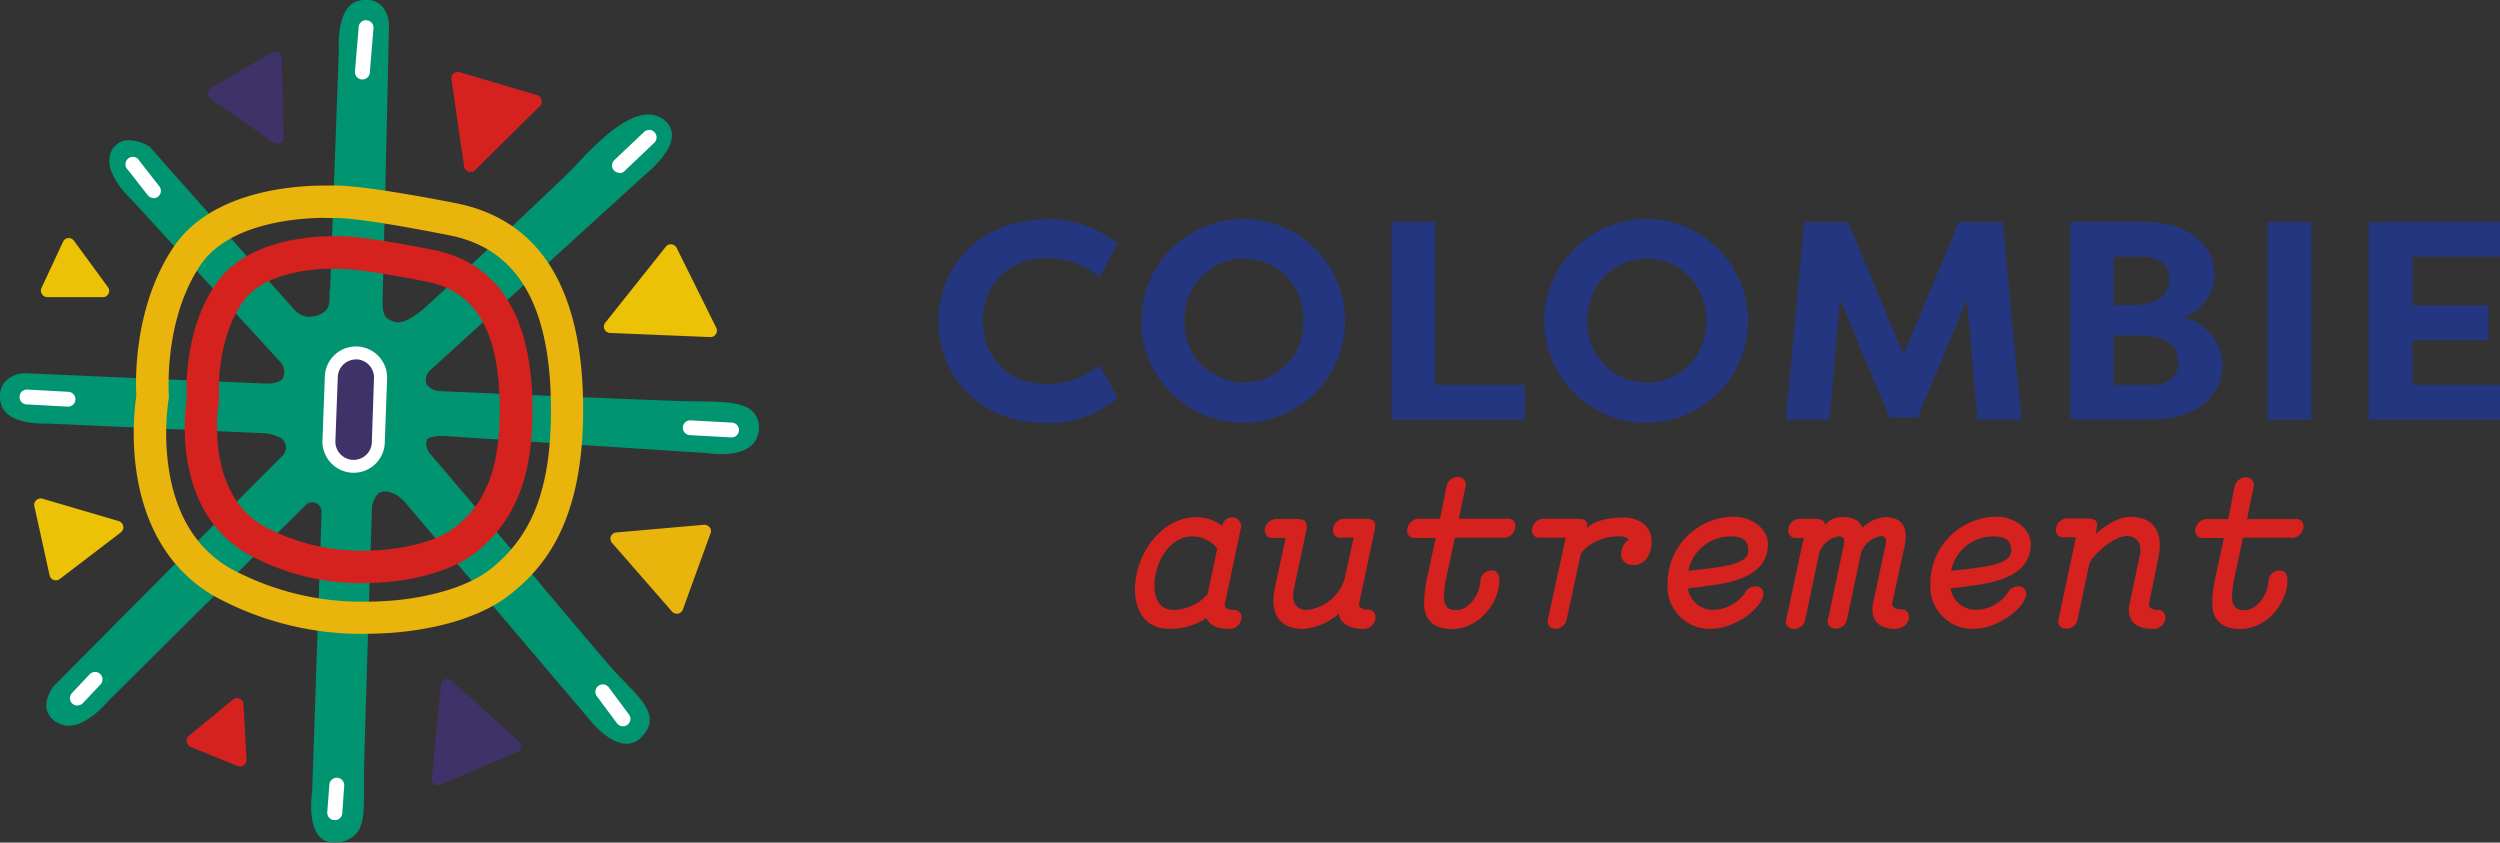 <svg xmlns="http://www.w3.org/2000/svg" viewBox="0 0 394.4 132.93"><rect x="0" y="0" width="394.4" height="132.93" fill="#333333" stroke="none"/><defs><style>.cls-1{fill:#253680;}.cls-2{fill:#d5221f;}.cls-3{fill:#009471;}.cls-4{fill:#3e3269;}.cls-5{fill:#fff;}.cls-6{fill:#e9b40b;}.cls-7{fill:#ecc207;}</style></defs><title>Fichier 2logo-horizontal</title><g id="Calque_2" data-name="Calque 2"><g id="Calque_1-2" data-name="Calque 1"><path class="cls-1" d="M165.15,34.55a17.24,17.24,0,0,1,11.17,3.91l-2.84,5.26a13,13,0,0,0-8.29-3c-6.32,0-10.15,4.36-10.15,9.93s3.83,9.93,10.15,9.93a13,13,0,0,0,8.29-3l2.84,5.25a17.19,17.19,0,0,1-11.17,3.92c-10.55,0-17.1-7.39-17.1-16.07s6.55-16.07,17.1-16.07"/><path class="cls-1" d="M196.26,60.37a9.38,9.38,0,0,0,9.35-9.75,9.38,9.38,0,1,0-18.74,0,9.4,9.4,0,0,0,9.39,9.75m0-25.82a16.07,16.07,0,1,1-16.2,16.07,16.14,16.14,0,0,1,16.2-16.07"/><polygon class="cls-1" points="240.56 60.73 240.56 66.2 219.54 66.2 219.54 35.04 226.44 35.04 226.44 60.73 240.56 60.73"/><path class="cls-1" d="M259.83,60.37a9.39,9.39,0,0,0,9.35-9.75,9.38,9.38,0,1,0-18.74,0,9.4,9.4,0,0,0,9.39,9.75m0-25.82a16.07,16.07,0,1,1-16.2,16.07,16.14,16.14,0,0,1,16.2-16.07"/><polygon class="cls-1" points="298.07 65.85 290.28 47.24 288.63 66.2 281.73 66.2 284.63 35.04 291.57 35.04 300.3 56.01 309.02 35.04 315.97 35.04 318.87 66.2 311.96 66.2 310.32 47.24 302.52 65.85 298.07 65.85"/><path class="cls-1" d="M333.46,52.93v7.8h6.14c2.32,0,4.06-1.34,4.06-3.43s-.85-4.37-6.59-4.37Zm2.85-4.8c4.9,0,5.92-2.23,5.92-4.28,0-2.22-1.87-3.34-4-3.34h-4.81v7.62ZM344.15,50a8,8,0,0,1,6.5,7.39c0,5.3-4.41,8.77-11,8.77h-13V35l11.71,0c6.32,0,11,3.2,11,8.5a7,7,0,0,1-5.07,6.5"/><rect class="cls-1" x="357.72" y="35.04" width="6.9" height="31.17"/><polygon class="cls-1" points="373.7 66.2 373.7 35.04 394.4 35.04 394.4 40.51 380.6 40.51 380.6 48.17 392.58 48.17 392.58 53.65 380.6 53.65 380.6 60.73 394.4 60.73 394.4 66.2 373.7 66.2"/><path class="cls-2" d="M188.12,84.62c-3.71,0-6,4.21-6,7.84,0,2,.85,3.77,3.05,3.77a7.28,7.28,0,0,0,5.34-2.51l1.53-7.17a4.93,4.93,0,0,0-3.94-1.93M194,99.22c-2,0-3.23-.61-3.67-1.73a10.44,10.44,0,0,1-5.77,1.73c-3.84,0-5.51-2.82-5.51-6.25,0-5.33,4-11.38,9.75-11.38a6.37,6.37,0,0,1,4,1.4,1.6,1.6,0,0,1,1.56-1.36,1.43,1.43,0,0,1,1.46,1.42l-2.61,12.33c0,.68.85.85,1.42.85a1.12,1.12,0,0,1,1.23,1.16A1.87,1.87,0,0,1,194,99.22"/><path class="cls-2" d="M215.09,99.22c-2.65,0-3.84-1.32-3.84-2.41a10,10,0,0,1-5.71,2.41c-3,0-4.65-1.63-4.65-4.48a9,9,0,0,1,.24-2l1.7-7.88h-2.08a1.11,1.11,0,0,1-1.22-1.16,1.9,1.9,0,0,1,1.9-1.83h2.79c1.39,0,1.93.2,1.93,1.12a4.7,4.7,0,0,1-.13,1l-1.84,8.7a6.92,6.92,0,0,0-.17,1.36,2,2,0,0,0,2.18,2.17,7,7,0,0,0,5.94-4.89l1.43-6.52h-2.07a1.08,1.08,0,0,1-1.19-1.16,1.87,1.87,0,0,1,1.87-1.83H215c1.4,0,1.94.2,1.94,1.12a4.7,4.7,0,0,1-.13,1l-2.42,11.38c0,.68.82.85,1.36.85A1.14,1.14,0,0,1,217,97.39a1.88,1.88,0,0,1-1.87,1.83"/><path class="cls-2" d="M237.17,84.82h-7.64L228.2,91a15.41,15.41,0,0,0-.4,3.09c0,1.49.54,2.17,1.9,2.17,2.2,0,3.84-2.75,3.84-4.68A1.77,1.77,0,0,1,235.37,90c.65,0,1.16.38,1.16,1.57,0,3.43-3.1,7.67-7.51,7.67-2.79,0-4.35-1.46-4.35-4a20.18,20.18,0,0,1,.51-4.21l1.32-6.15h-3.26A1.13,1.13,0,0,1,222,83.66a1.88,1.88,0,0,1,1.9-1.83h3.29l1-5.1a1.89,1.89,0,0,1,1.8-1.49,1.22,1.22,0,0,1,1.26,1.29l-1.09,5.3h7.65A1.1,1.1,0,0,1,239.07,83a1.91,1.91,0,0,1-1.9,1.87"/><path class="cls-2" d="M257.62,89.1a1.65,1.65,0,0,1-1.87-1.67A2.84,2.84,0,0,1,257,85.09a2.54,2.54,0,0,0-1.66-.48c-3.23,0-5.78,2-6,3l-2.18,10.09a1.77,1.77,0,0,1-1.83,1.49A1.19,1.19,0,0,1,244.14,98L247,84.82h-4.07a1.14,1.14,0,0,1-1.26-1.16,1.9,1.9,0,0,1,1.9-1.83h4.83c1.53,0,2,.24,2,1a2.49,2.49,0,0,1-.07.51c1.06-1.15,3.44-1.7,5.74-1.7s4.49,1.19,4.49,3.77c0,2.28-1.19,3.74-2.89,3.74"/><path class="cls-2" d="M273,84.62a6.82,6.82,0,0,0-6.66,5.43l2.69-.3c3.8-.45,6.79-1,6.79-2.86,0-1.66-.92-2.27-2.82-2.27m-4.14,7.91-2.59.27a4,4,0,0,0,4.18,3.4,6.13,6.13,0,0,0,4.83-2.68,1.91,1.91,0,0,1,1.63-1,1.14,1.14,0,0,1,1.29,1.12c0,2.11-4.38,5.57-8.32,5.57a6.64,6.64,0,0,1-6.8-7,10.53,10.53,0,0,1,10.53-10.7c2.41,0,5.3,1.73,5.3,4.28,0,4.59-4.45,6.11-10.05,6.69"/><path class="cls-2" d="M299.24,99.22c-2.52,0-3.84-1-3.84-3a4.41,4.41,0,0,1,.1-1.09l1.9-8.87a4.12,4.12,0,0,0,.14-.88c0-.51-.21-.81-.82-.81a4,4,0,0,0-3.12,2.65l-2.21,10.46a1.81,1.81,0,0,1-1.87,1.49A1.17,1.17,0,0,1,288.33,98l2.48-11.69a5.54,5.54,0,0,0,.14-.88c0-.51-.24-.81-.85-.81A3.82,3.82,0,0,0,287,87.27L284.8,97.73A1.78,1.78,0,0,1,283,99.22,1.18,1.18,0,0,1,281.74,98l2.82-13.14h-1.22a1.12,1.12,0,0,1-1.23-1.16A1.88,1.88,0,0,1,284,81.83h2c1.36,0,1.9.27,1.9,1a3.44,3.44,0,0,1,2.82-1.26c1.77,0,2.72.65,3.06,1.7a6,6,0,0,1,3.56-1.7c2.31,0,3.3,1.16,3.3,3a8.23,8.23,0,0,1-.2,1.69l-1.94,9c0,.61.85.88,1.43.88a1.11,1.11,0,0,1,1.22,1.16,1.86,1.86,0,0,1-1.9,1.83"/><path class="cls-2" d="M314.46,84.62a6.81,6.81,0,0,0-6.66,5.43l2.68-.3c3.81-.45,6.8-1,6.8-2.86,0-1.66-.92-2.27-2.82-2.27m-4.15,7.91-2.58.27a4,4,0,0,0,4.18,3.4,6.1,6.1,0,0,0,4.82-2.68,1.94,1.94,0,0,1,1.63-1,1.15,1.15,0,0,1,1.3,1.12c0,2.11-4.39,5.57-8.33,5.57a6.64,6.64,0,0,1-6.79-7,10.53,10.53,0,0,1,10.53-10.7c2.41,0,5.3,1.73,5.3,4.28,0,4.59-4.45,6.11-10.06,6.69"/><path class="cls-2" d="M339.76,99.22c-2.58,0-3.9-1-3.9-3a4.58,4.58,0,0,1,.13-1.09l1.5-7.1a4.05,4.05,0,0,0,.17-1.22,2,2,0,0,0-2.14-2.24c-2.14,0-5.67,3.22-5.94,4.51l-1.81,8.6a1.78,1.78,0,0,1-1.86,1.49,1.17,1.17,0,0,1-1.19-1.29l2.78-13.11h-1.93a1.12,1.12,0,0,1-1.23-1.16,1.87,1.87,0,0,1,1.84-1.83h2.75c1.32,0,1.93.2,1.93,1.12l-.23,1.32c1.73-1.52,3.73-2.68,5.47-2.68,3,0,4.62,1.6,4.62,4.45a10.55,10.55,0,0,1-.21,2L339,95.35c0,.61.81.88,1.39.88a1.11,1.11,0,0,1,1.22,1.16,1.87,1.87,0,0,1-1.87,1.83"/><path class="cls-2" d="M361.51,84.82h-7.65L352.54,91a15.55,15.55,0,0,0-.41,3.09c0,1.49.55,2.17,1.9,2.17,2.21,0,3.84-2.75,3.84-4.68A1.78,1.78,0,0,1,359.71,90c.64,0,1.15.38,1.15,1.57,0,3.43-3.09,7.67-7.51,7.67-2.78,0-4.34-1.46-4.34-4a19.52,19.52,0,0,1,.51-4.21l1.32-6.15h-3.26a1.14,1.14,0,0,1-1.26-1.16,1.88,1.88,0,0,1,1.9-1.83h3.3l1-5.1a1.88,1.88,0,0,1,1.8-1.49,1.22,1.22,0,0,1,1.26,1.29l-1.09,5.3h7.64A1.11,1.11,0,0,1,363.41,83a1.91,1.91,0,0,1-1.9,1.87"/><path class="cls-3" d="M119,65.2c-1.43-1.76-4.57-1.86-9.58-1.89-2.59,0-21.19-.79-40-1.6a3,3,0,0,1-2.09-1A2.08,2.08,0,0,1,68,58.29l34-30.94c.39-.32,3.87-3.19,4-5.87a2.91,2.91,0,0,0-.93-2.29,4,4,0,0,0-2.81-1.12c-3.57,0-8,4.25-11.78,8.4-1.25,1.35-22,20.89-23.89,22.46-2.11,1.66-3.42,2.21-4.52,1.78-1.37-.53-1.42-.7-1.7-2.24,0-.17,0-.44,0-.71s0-.59,0-.62c0-.23.66-27.13,1-43.17,0-1.59-.94-4-3.56-4a5.44,5.44,0,0,0-1.28.17c-3.39.85-3.11,7-3.07,7.6L52.08,45.71H52v.89c0,1.52-.19,2.34-1.33,2.9a4.14,4.14,0,0,1-1.84.48,3.23,3.23,0,0,1-2.38-1.1c-.19-.23-20.45-23-22.75-25.65l-.25-.2a6.69,6.69,0,0,0-3.06-.91A3,3,0,0,0,17.51,24c-1.36,3.1,2.78,7.06,3.2,7.45L44.12,57a2.24,2.24,0,0,1,.48,2.67c-.29.59-1.45.85-2.48.85h0C21.43,59.66,4,58.88,4,58.88A4.46,4.46,0,0,0,.67,60.35a3.73,3.73,0,0,0-.5,3.37c.7,2.71,4.68,3.11,7,3.11h.62l34.15,1.53c1,.13,2.5.59,2.8,1.15A1.8,1.8,0,0,1,44.45,72C25.79,90.81,8.59,108.12,8.52,108.19s-1.6,2-1.11,3.86a3.34,3.34,0,0,0,2.26,2.23,3.33,3.33,0,0,0,1.18.21c2.85,0,5.83-3.44,6.09-3.76L47.55,80.35l.05,0,.52-.58a1.55,1.55,0,0,1,1.76-.4,1.48,1.48,0,0,1,.83,1.52v.9h0l-1.47,43.1c-.1.73-.62,5,1.08,7a2.86,2.86,0,0,0,2.24,1,4.6,4.6,0,0,0,3.45-1.16c1.44-1.45,1.43-3.91,1.41-7.64v-1.41c0-2,.43-16.44,1.27-42.84.14-.54.5-1.8,1.25-2.13a2.28,2.28,0,0,1,.88-.19,4.21,4.21,0,0,1,2.47,1.15,3.33,3.33,0,0,0,.32.24L93.3,113.87c.29.35,2.92,3.46,5.55,3.46a3.12,3.12,0,0,0,2.25-.94c1.49-1.46,1.78-2.93.92-4.62-.69-1.36-2.07-2.79-4.45-5.2-1-1-5.51-6.36-11.73-13.74-5-6-11.32-13.43-18.13-21.42l-.06-.12a2.08,2.08,0,0,1-.28-1.93c.1-.24.82-.59,2.37-.59a8.67,8.67,0,0,1,1.14.07l40.67,2.64a14.38,14.38,0,0,0,2.19.16c4.54,0,5.63-2,5.87-3.22A3.69,3.69,0,0,0,119,65.2"/><path class="cls-4" d="M59.68,69.81a3.9,3.9,0,0,1-7.79-.29l.38-10.08a3.89,3.89,0,1,1,7.78.29Z"/><path class="cls-5" d="M56.16,56.71a2.86,2.86,0,0,0-2.87,2.77l-.38,10.07a2.89,2.89,0,0,0,2.77,3h.1a2.87,2.87,0,0,0,2.88-2.77L59,59.69a2.87,2.87,0,0,0-2.76-3Zm-.38,17.87H55.6a4.93,4.93,0,0,1-4.73-5.1l.38-10.08a4.9,4.9,0,0,1,4.91-4.74h.18a4.92,4.92,0,0,1,4.73,5.1L60.7,69.85a4.9,4.9,0,0,1-4.92,4.73"/><path class="cls-6" d="M51.28,34.37c-3.43,0-15,.54-19.64,7.43-5.86,8.65-5,20.38-5,20.49l0,.33L26.6,63a37.77,37.77,0,0,0,0,10.77c1.09,7.42,4.35,12.76,9.67,15.86a43.4,43.4,0,0,0,21.46,5.29c8.12,0,15.63-2,19.6-5.09,6.72-5.32,9.59-12.85,9.59-25.16,0-16.42-5.23-25.43-16-27.54C58.18,34.59,54,34.39,53.05,34.39l-.38,0-.14,0s-.49,0-1.25,0M57.72,100a48.47,48.47,0,0,1-24-6C27,90.1,22.8,83.3,21.51,74.31a43,43,0,0,1,0-11.94c-.13-2.16-.48-14,5.9-23.44,5.92-8.72,18.65-9.66,23.86-9.66l1.39,0h.38c1.39,0,6,.27,18.85,2.78C85.25,34.68,92,45.64,92,64.62c0,17.76-6.15,24.92-11.52,29.16-4.9,3.88-13.41,6.2-22.77,6.2"/><path class="cls-2" d="M52.57,42.38c-2.51,0-11,.39-14.33,5.34-4.33,6.39-3.69,15-3.68,15.09l0,.33-.06.33c0,.13-2.35,14,7,19.47a32.1,32.1,0,0,0,15.9,3.93c5.92,0,11.58-1.46,14.44-3.72,4.91-3.89,7-9.43,7-18.53,0-12.24-3.69-18.66-11.58-20.2-9.83-1.93-12.88-2-13.39-2l-.22,0-.21,0s-.37,0-.91,0M57.43,92h0A37.16,37.16,0,0,1,39,87.36c-11.68-6.79-9.91-22-9.53-24.47C29.35,61,29.16,52,34,44.86c4.64-6.85,14.52-7.59,18.55-7.59.49,0,.85,0,1,0h.29c1.33,0,5,.28,14.37,2.12C78.7,41.44,84,49.93,84,64.62c0,7.2-1,16.26-8.94,22.53-3.81,3-10.4,4.82-17.61,4.82"/><path class="cls-4" d="M81.9,117l-10.7-9.65a1,1,0,0,0-1-.18,1,1,0,0,0-.61.8L68.11,122.8a1,1,0,0,0,.38.87.95.95,0,0,0,1,.11l12.19-5.18a1,1,0,0,0,.57-.72,1,1,0,0,0-.3-.88"/><path class="cls-6" d="M111.94,83.19a1,1,0,0,0-.9-.4L97.22,84a1,1,0,0,0-.86.64,1,1,0,0,0,.19,1L106,96.46a1,1,0,0,0,.77.35l.19,0a1,1,0,0,0,.77-.66l4.36-12a1,1,0,0,0-.15-1"/><path class="cls-4" d="M44.44,9.13a1,1,0,0,0-.53-.86,1,1,0,0,0-1,0l-9.6,5.59a1,1,0,0,0-.51.84,1,1,0,0,0,.44.88l9.92,6.91a1,1,0,0,0,.58.19,1,1,0,0,0,.49-.13,1,1,0,0,0,.53-.92Z"/><path class="cls-7" d="M17,45.26,11.68,38a1,1,0,0,0-1.75.17L6.56,45.4a1,1,0,0,0,.06,1,1,1,0,0,0,.86.48l8.64,0h0A1,1,0,0,0,17,45.26"/><path class="cls-7" d="M113,51.71l-6.25-12.6a1,1,0,0,0-.81-.56,1,1,0,0,0-.91.38L95.52,50.87a1,1,0,0,0,.75,1.66l15.81.65h0a1,1,0,0,0,.86-.47,1,1,0,0,0,.06-1"/><path class="cls-2" d="M84.74,15,72.52,11.4a1,1,0,0,0-1.3,1.13l2,13.72a1,1,0,0,0,.68.82,1.26,1.26,0,0,0,.33.05,1,1,0,0,0,.72-.29L85.16,16.75a1,1,0,0,0,.28-1,1,1,0,0,0-.7-.74"/><path class="cls-7" d="M19.44,83a1,1,0,0,0-.71-.79l-12-3.53a1,1,0,0,0-1,.23,1,1,0,0,0-.3,1L7.82,90.75a1,1,0,0,0,.65.74,1,1,0,0,0,.35.06,1,1,0,0,0,.62-.21L19.05,84a1,1,0,0,0,.39-1"/><path class="cls-2" d="M38.41,111.11a1,1,0,0,0-.61-.88,1,1,0,0,0-1.06.14l-6.91,5.69a1,1,0,0,0-.36,1,1,1,0,0,0,.63.79l7.39,3a1.22,1.22,0,0,0,.38.07,1,1,0,0,0,.59-.2,1,1,0,0,0,.43-.88Z"/><path class="cls-5" d="M57.14,12.53H57A1.18,1.18,0,0,1,56,11.26l.59-7a1.13,1.13,0,0,1,1.26-1.06,1.15,1.15,0,0,1,1.07,1.26l-.58,7a1.17,1.17,0,0,1-1.17,1.08"/><path class="cls-5" d="M97.7,27.27a1.17,1.17,0,0,1-.8-2l4.69-4.43a1.16,1.16,0,0,1,1.65,0,1.19,1.19,0,0,1,0,1.66L98.51,27a1.16,1.16,0,0,1-.81.32"/><path class="cls-5" d="M115.35,69h-.07l-6.44-.35a1.18,1.18,0,0,1-1.11-1.23A1.15,1.15,0,0,1,109,66.32l6.44.35a1.17,1.17,0,0,1-.06,2.34"/><path class="cls-5" d="M10.7,64.15h-.06L4.19,63.8a1.16,1.16,0,0,1-1.1-1.23,1.15,1.15,0,0,1,1.23-1.11l6.44.35a1.17,1.17,0,0,1-.06,2.34"/><path class="cls-5" d="M98.28,114.58a1.2,1.2,0,0,1-.94-.47l-3.18-4.27a1.17,1.17,0,0,1,1.88-1.4l3.18,4.27a1.17,1.17,0,0,1-.24,1.64,1.2,1.2,0,0,1-.7.23"/><path class="cls-5" d="M52.8,129.38h-.1a1.17,1.17,0,0,1-1.07-1.26l.33-4.34a1.17,1.17,0,1,1,2.34.18L54,128.3a1.17,1.17,0,0,1-1.16,1.08"/><path class="cls-5" d="M12.24,111.31a1.17,1.17,0,0,1-.86-2l2.77-2.94a1.17,1.17,0,0,1,1.7,1.61l-2.76,2.93a1.15,1.15,0,0,1-.85.37"/><path class="cls-5" d="M24.22,31.23a1.19,1.19,0,0,1-.92-.44l-3.12-4A1.17,1.17,0,1,1,22,25.38l3.12,4a1.16,1.16,0,0,1-.92,1.89"/></g></g></svg>